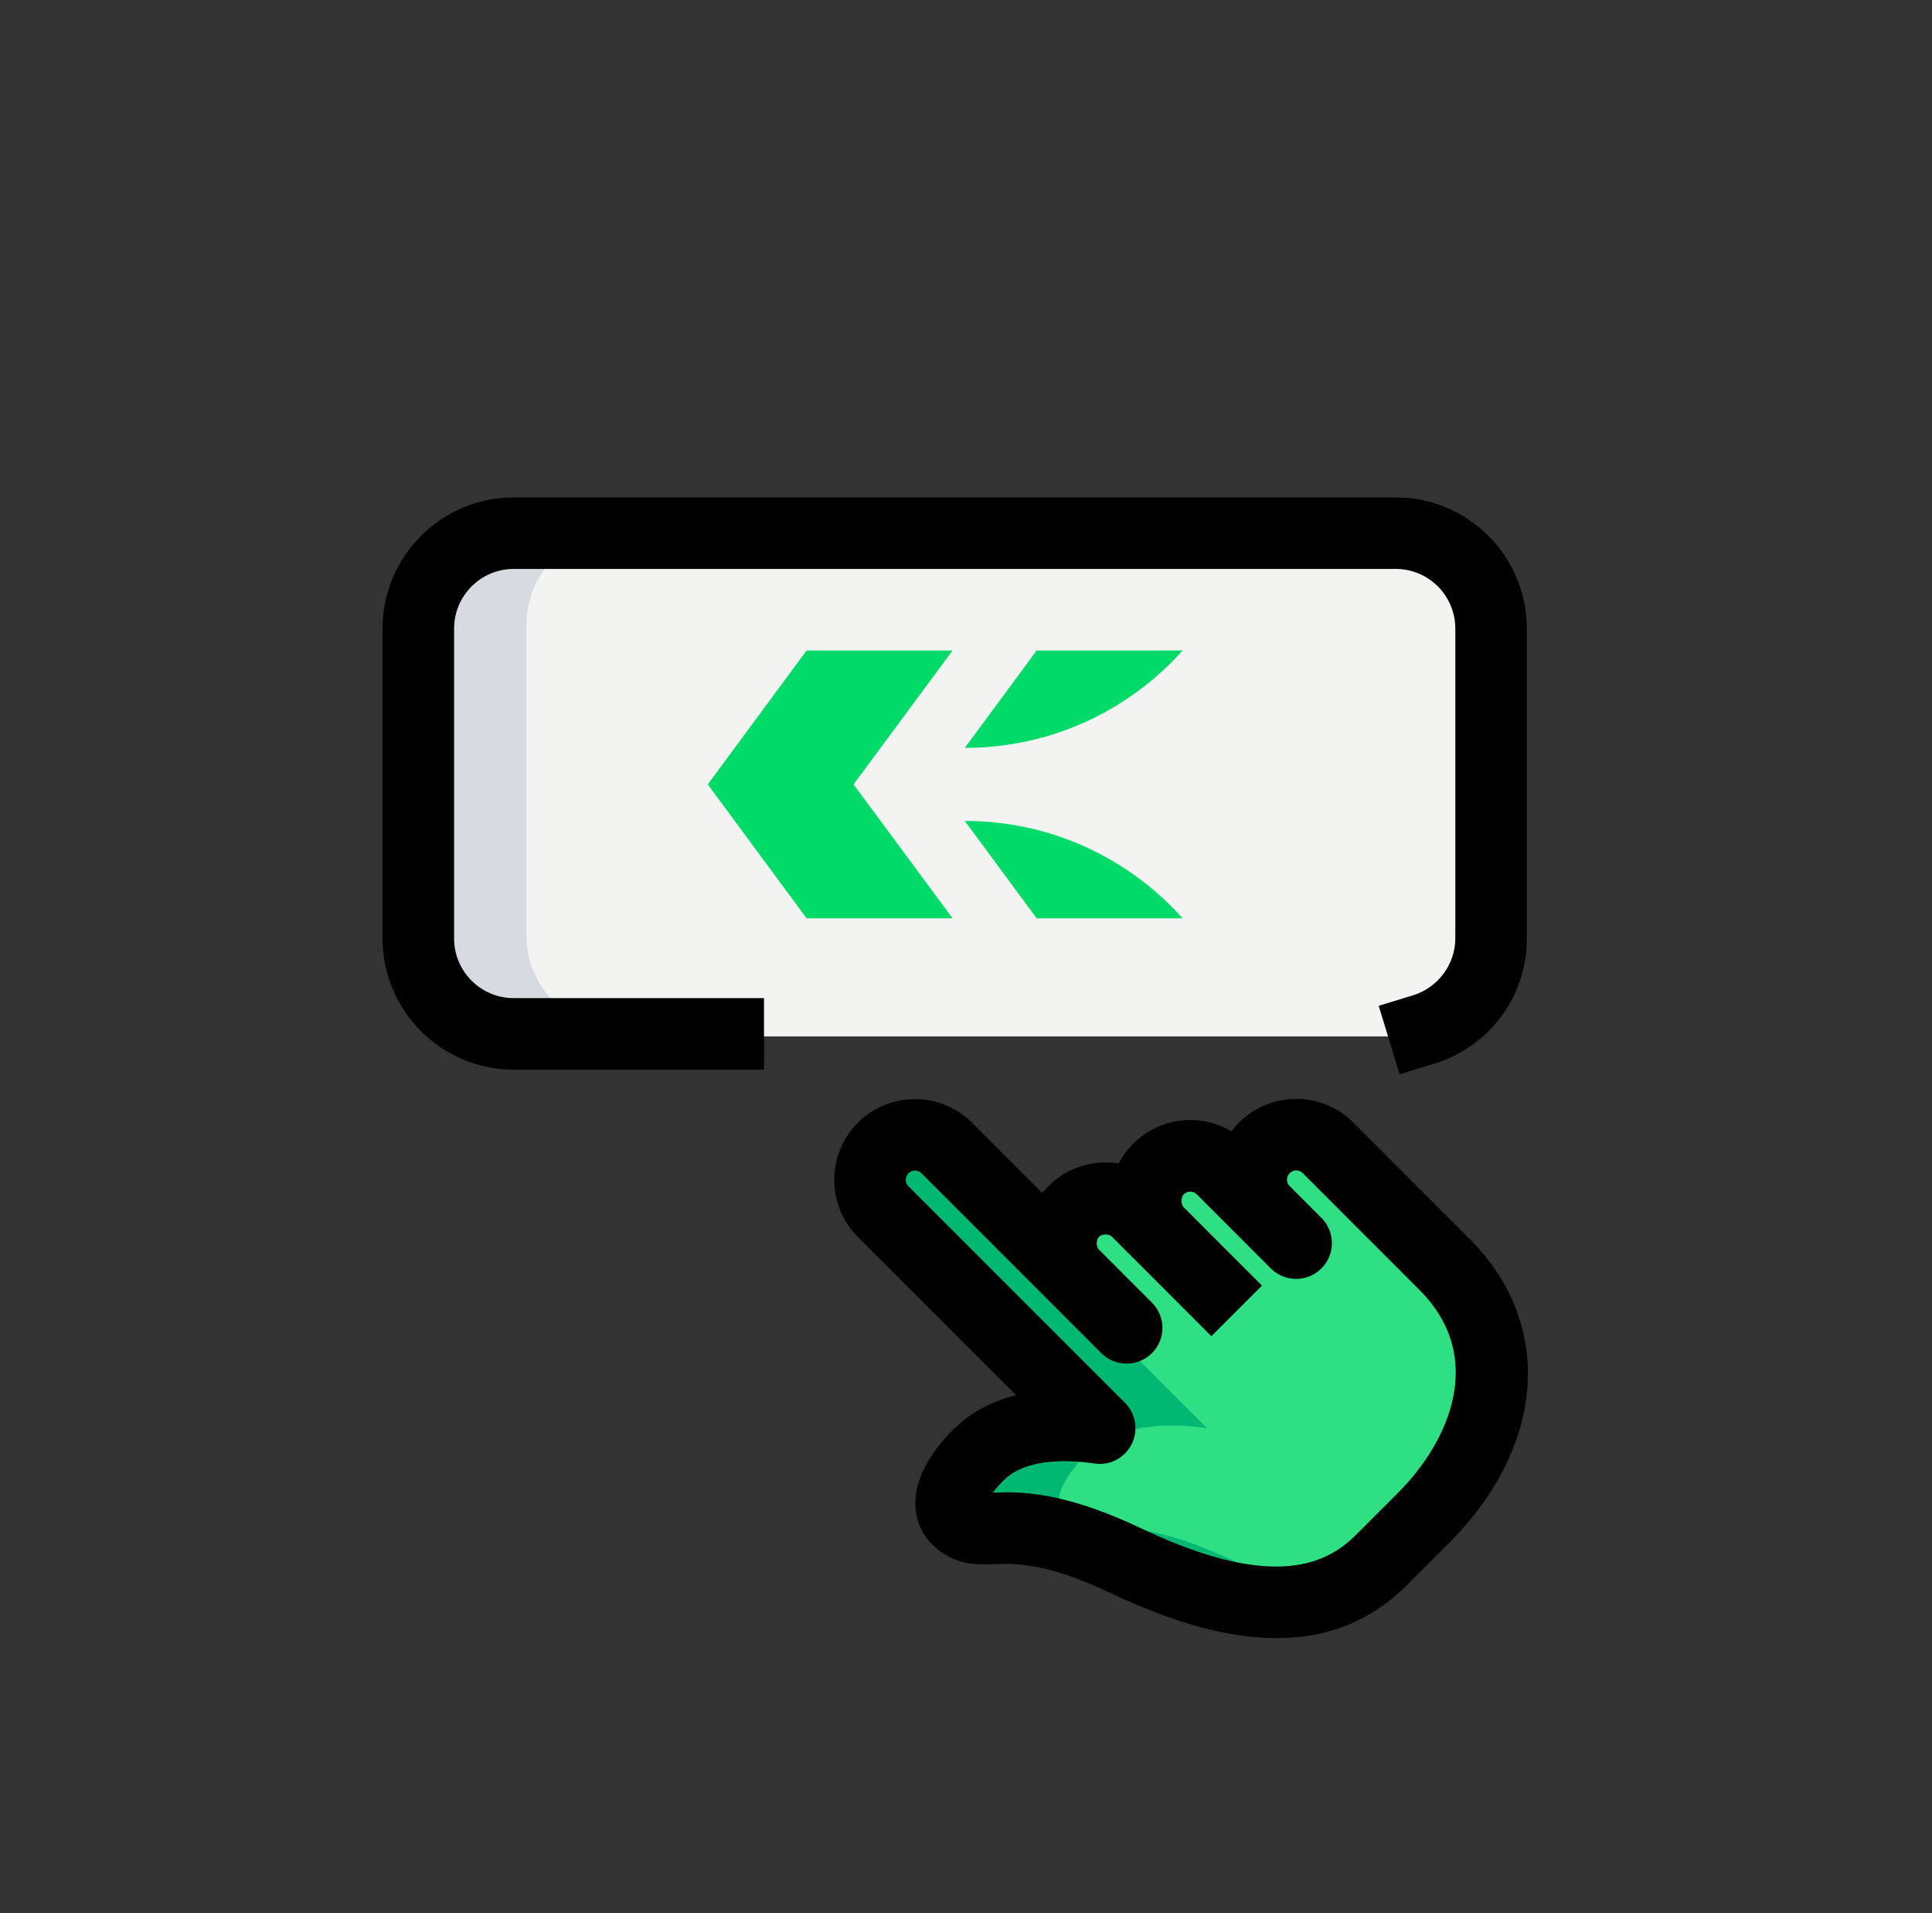 <svg width="101" height="100" viewBox="0 0 101 100" fill="none" xmlns="http://www.w3.org/2000/svg">
<rect x="0" y="0" width="101" height="100" fill="#333333" stroke="none"/>
<path d="M75.53 66.101C75.52 66.091 75.52 66.091 75.508 66.078L69.421 59.992C68.502 59.072 67.019 59.075 66.099 59.994C65.179 60.914 65.179 62.397 66.097 63.317L63.883 61.103C62.966 60.184 61.48 60.186 60.561 61.106C59.641 62.026 59.641 63.509 60.558 64.428L59.452 63.322C58.534 62.402 57.049 62.404 56.129 63.324C55.209 64.244 55.209 65.727 56.127 66.647L49.487 60.007C48.57 59.09 47.084 59.09 46.164 60.009C45.245 60.929 45.245 62.412 46.162 63.332L57.483 74.652C55.765 74.398 52.899 74.301 51.137 76.061C49.474 77.723 49.519 78.874 50.028 79.383C51.421 80.776 52.508 78.563 58.883 81.594C65.259 84.625 69.357 84.355 72.171 81.586L74.386 79.371L74.396 79.361C78.349 75.412 79.481 70.051 75.53 66.101Z" fill="#2FDF84"/>
<path d="M73.095 54.171C75.837 54.171 78.08 51.928 78.08 49.186V32.985C78.08 30.243 75.837 28 73.095 28H26.985C24.243 28 22 30.243 22 32.985V49.186C22 51.928 24.243 54.171 26.985 54.171H73.095Z" fill="#F3F3F1"/>
<path d="M64.499 81.589C58.123 78.558 57.036 80.774 55.643 79.378C55.135 78.87 55.09 77.718 56.752 76.056C58.514 74.294 61.381 74.393 63.098 74.648L51.777 63.327C51.304 62.853 51.084 62.23 51.099 61.61L49.492 60.002C48.575 59.085 47.089 59.085 46.169 60.005C45.25 60.924 45.25 62.407 46.167 63.327L57.487 74.648C55.77 74.393 52.904 74.296 51.142 76.056C49.479 77.718 49.524 78.87 50.033 79.378C51.426 80.772 52.513 78.558 58.888 81.589C63.365 83.715 66.7 84.189 69.272 83.341C67.839 82.99 66.266 82.429 64.499 81.589Z" fill="#00B871"/>
<path d="M27.516 48.868V32.667C27.516 29.926 29.759 27.683 32.501 27.683H26.893C24.151 27.683 21.908 29.926 21.908 32.667V48.868C21.908 51.61 24.151 53.853 26.893 53.853H32.501C29.759 53.853 27.516 51.61 27.516 48.868Z" fill="#D5DBE1"/>
<path d="M73.166 56.149L72.075 52.572L73.864 52.026C75.168 51.627 76.08 50.406 76.08 49.053V32.852C76.08 31.134 74.682 29.736 72.964 29.736H26.854C25.137 29.739 23.739 31.137 23.739 32.854V49.055C23.739 50.772 25.137 52.171 26.854 52.171H39.94V55.909H26.854C23.073 55.909 20 52.836 20 49.055V32.854C20 29.073 23.073 26 26.854 26H72.964C76.746 26 79.819 29.073 79.819 32.854V49.055C79.819 52.086 77.865 54.718 74.956 55.603L73.166 56.149Z" fill="black"/>
<path d="M66.737 85.621C64.245 85.621 61.376 84.841 58.086 83.279C54.669 81.653 53.051 81.718 51.984 81.756C51.035 81.786 49.848 81.835 48.712 80.701C47.593 79.582 47.209 77.349 49.818 74.737C50.775 73.78 51.927 73.222 53.118 72.925L44.843 64.65C43.201 63.005 43.201 60.328 44.846 58.683C46.491 57.038 49.165 57.041 50.813 58.681L54.489 62.357C54.589 62.232 54.696 62.113 54.811 61.998C55.608 61.2 56.667 60.762 57.792 60.759H57.794C58.026 60.759 58.255 60.777 58.477 60.814C58.674 60.438 58.931 60.089 59.24 59.782C60.628 58.389 62.754 58.17 64.377 59.134C64.499 58.972 64.633 58.818 64.778 58.671C66.42 57.031 69.097 57.026 70.742 58.668L76.829 64.757C81.268 69.199 80.817 75.587 75.727 80.677L73.499 82.905C71.659 84.717 69.419 85.621 66.737 85.621ZM52.617 78C54.02 78 56.174 78.226 59.693 79.901C66.665 83.214 69.404 81.686 70.864 80.25L73.07 78.044C75.79 75.328 77.706 70.924 74.207 67.424L68.1 61.315C67.911 61.128 67.612 61.126 67.422 61.318C67.233 61.507 67.231 61.804 67.417 61.993L69.08 63.656C69.444 64.019 69.628 64.498 69.628 64.977C69.628 65.455 69.446 65.934 69.08 66.298C68.35 67.028 67.166 67.028 66.435 66.298L62.562 62.424C62.373 62.235 62.074 62.235 61.884 62.427C61.727 62.584 61.725 62.94 61.879 63.102L61.884 63.105L65.972 67.197L63.327 69.839L59.24 65.749C59.235 65.747 59.232 65.742 59.227 65.739L58.133 64.645C57.974 64.486 57.615 64.486 57.455 64.645C57.296 64.802 57.296 65.163 57.455 65.32L60.219 68.087C60.583 68.451 60.768 68.93 60.768 69.408C60.768 69.887 60.586 70.365 60.219 70.729C59.486 71.459 58.303 71.457 57.575 70.729L48.171 61.323C47.981 61.136 47.682 61.133 47.493 61.325C47.303 61.515 47.301 61.814 47.49 62.003L58.811 73.324C59.382 73.894 59.521 74.767 59.16 75.487C58.796 76.205 58.016 76.619 57.216 76.494C55.965 76.31 53.669 76.175 52.468 77.376C52.216 77.628 52.036 77.843 51.909 78.014C52.119 78.01 52.358 78 52.617 78Z" fill="black"/>
<path d="M49.799 34L46.429 38.557L44.62 41L46.429 43.443L49.799 48H42.167L40.891 46.27L40.491 45.73L37 41L40.491 36.27L40.891 35.73L42.167 34H49.799ZM50.446 42.909C54.968 42.909 59.031 44.876 61.825 48H54.194L50.437 42.909H50.446ZM61.825 34C59.031 37.124 54.968 39.091 50.446 39.091H50.437L54.194 34H61.825Z" fill="#00DA69"/>
</svg>

